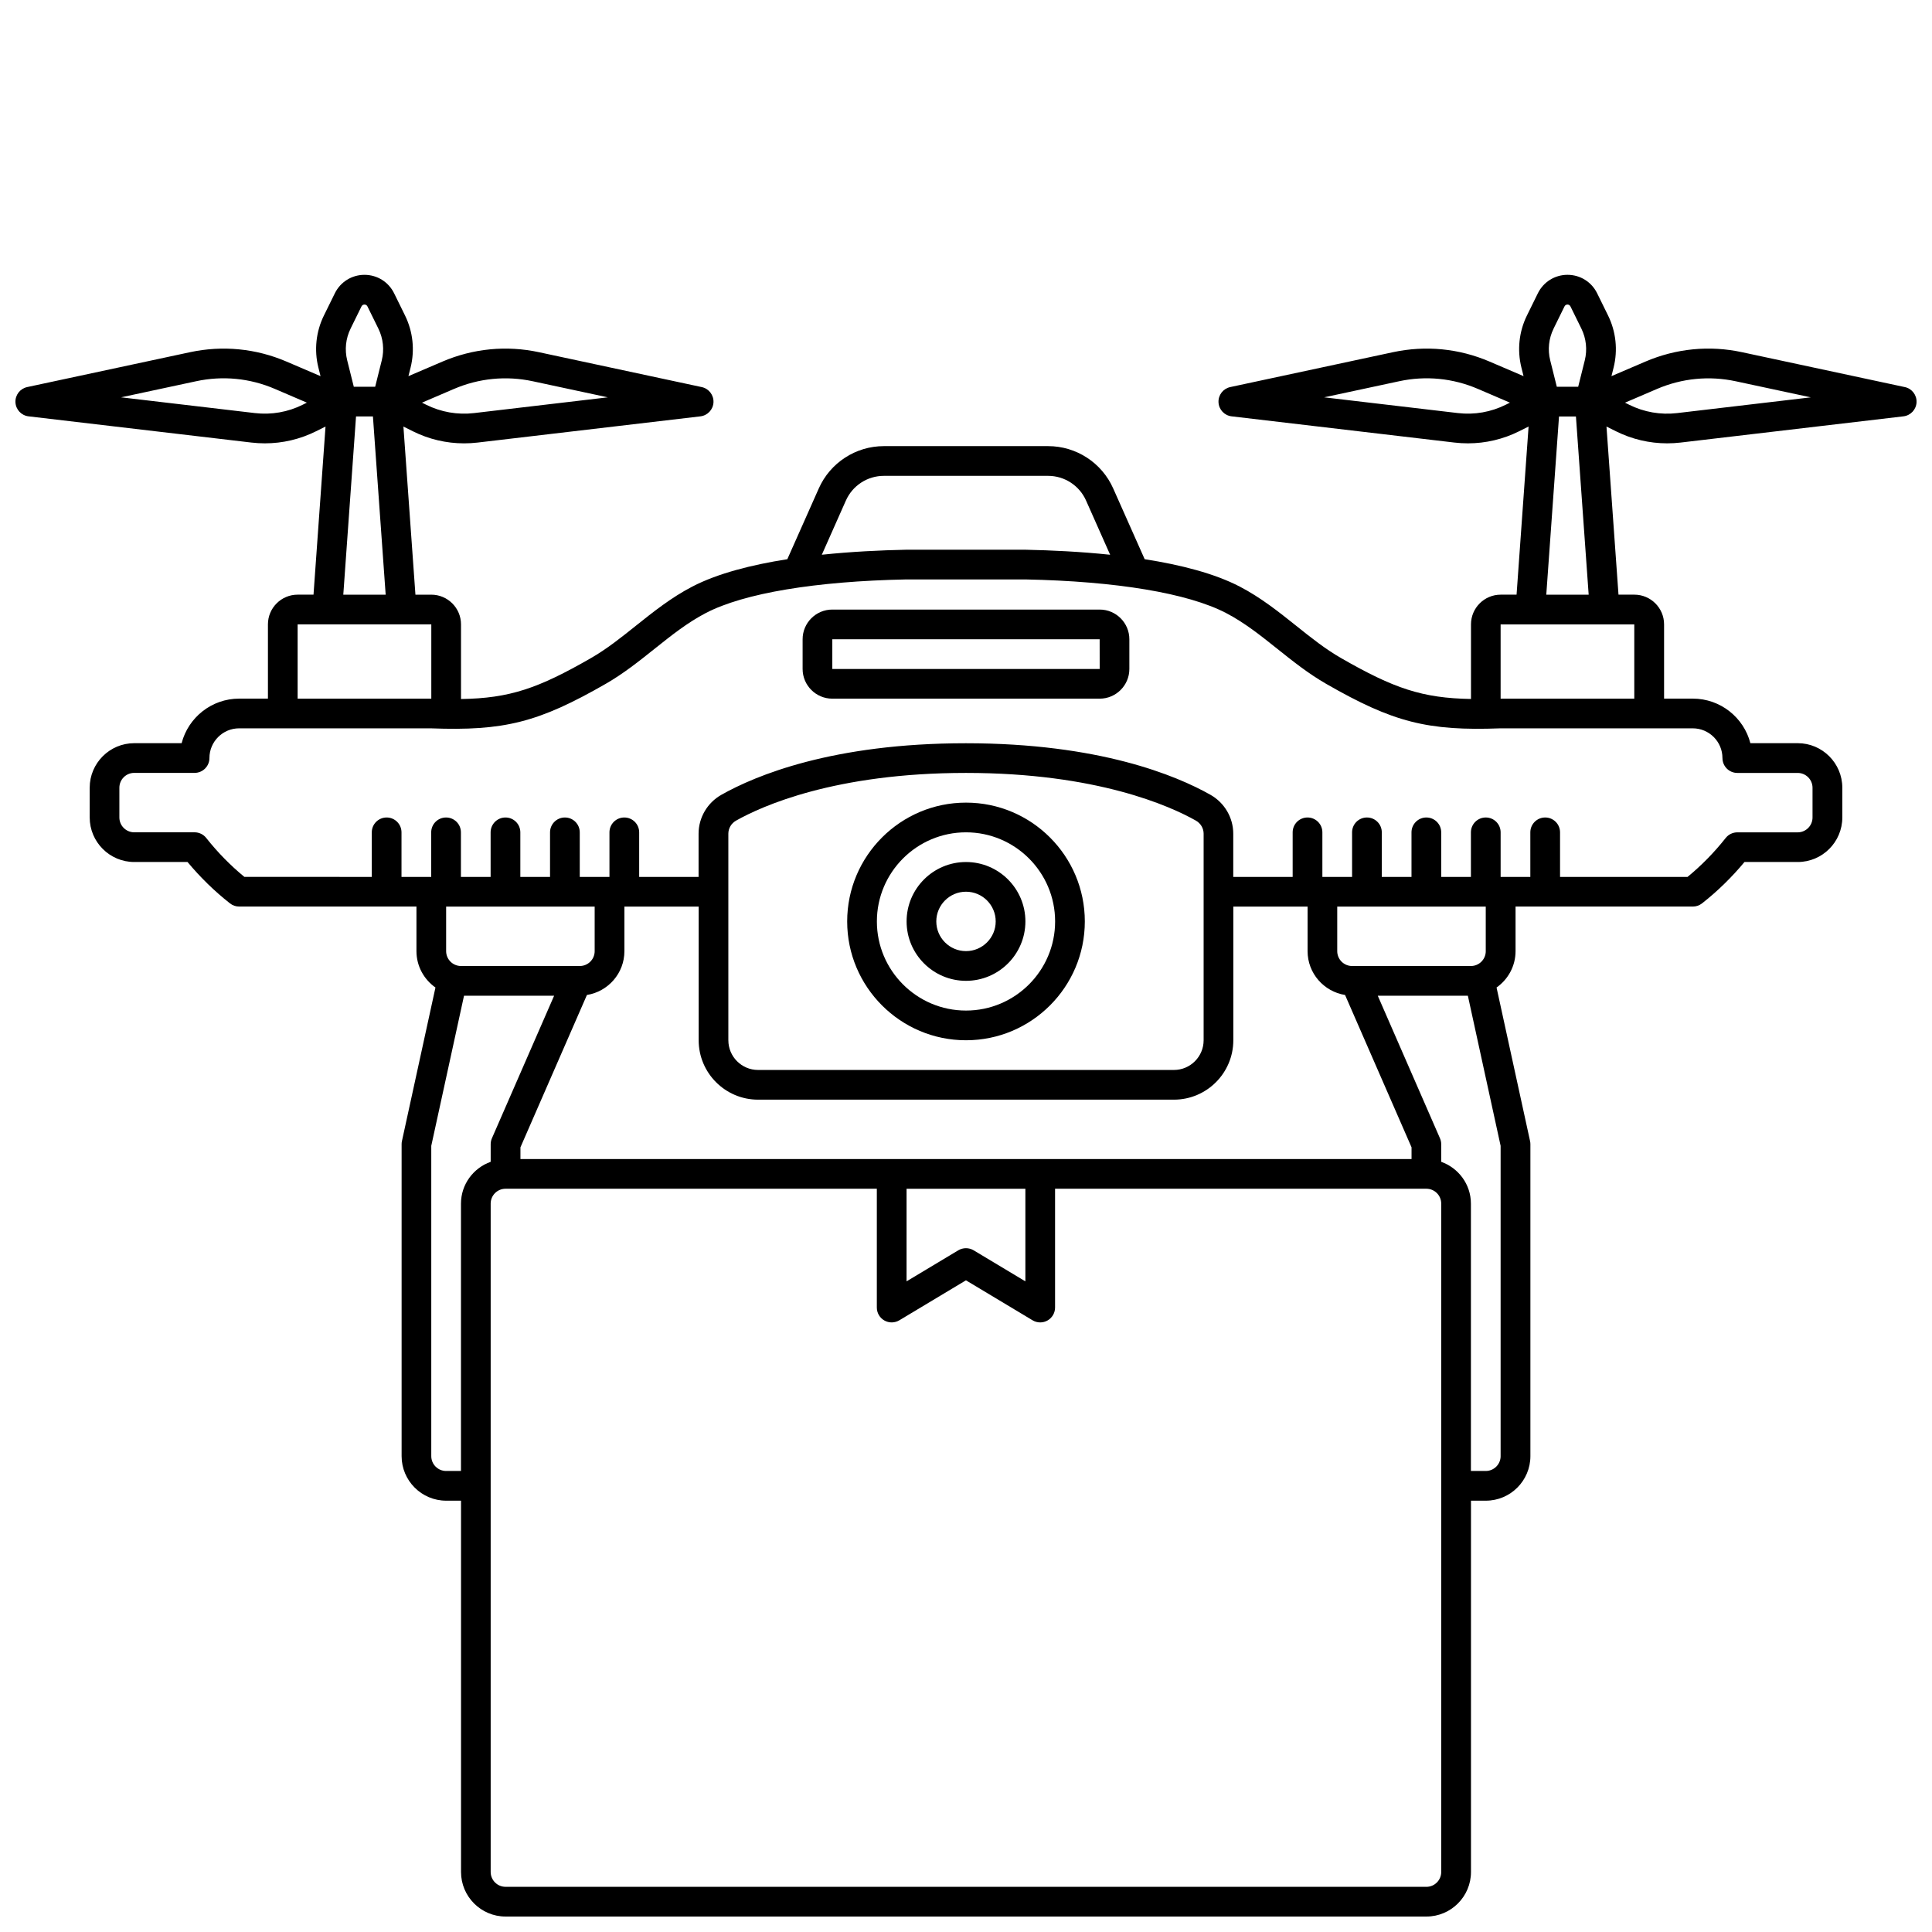 <?xml version="1.0" encoding="UTF-8"?>
<!-- Uploaded to: SVG Repo, www.svgrepo.com, Generator: SVG Repo Mixer Tools -->
<svg width="800px" height="800px" version="1.1" viewBox="144 144 512 512" xmlns="http://www.w3.org/2000/svg">
 <defs>
  <clipPath id="a">
   <path d="m148.09 216h503.81v435.9h-503.81z"/>
  </clipPath>
 </defs>
 <g clip-path="url(#a)">
  <path d="m648.79 246.58-43.125-9.242c-8.637-1.863-17.488-0.992-25.613 2.488l-9 3.856 0.574-2.293c1.148-4.621 0.625-9.508-1.469-13.77l-2.902-5.902c-1.484-3.016-4.496-4.887-7.852-4.887s-6.367 1.879-7.852 4.887l-2.902 5.902c-2.094 4.258-2.617 9.148-1.465 13.77l0.574 2.293-9-3.856c-8.117-3.484-16.969-4.344-25.613-2.488l-43.125 9.242c-1.883 0.406-3.195 2.109-3.106 4.031 0.09 1.926 1.559 3.5 3.473 3.723l59.059 6.949c1.188 0.137 2.379 0.207 3.559 0.207 4.703 0 9.344-1.086 13.59-3.207l2.492-1.246-3.184 44.555h-4.207c-4.34 0-7.871 3.531-7.871 7.871v19.773c-12.918-0.219-20.426-2.797-34.414-10.828-4.207-2.414-7.965-5.414-11.949-8.602-4.602-3.672-9.355-7.465-14.934-10.363-6.727-3.492-15.695-5.769-25.18-7.25l-8.328-18.727c-3.019-6.824-9.789-11.238-17.254-11.238h-43.535c-7.461 0-14.238 4.414-17.254 11.234l-8.328 18.734c-9.477 1.484-18.449 3.762-25.18 7.254-5.578 2.894-10.332 6.691-14.934 10.363-3.984 3.184-7.742 6.184-11.949 8.602-13.957 8.012-21.469 10.629-34.414 10.836v-19.785c0-4.34-3.531-7.871-7.871-7.871h-4.207l-3.184-44.555 2.492 1.246c4.246 2.121 8.883 3.207 13.59 3.207 1.184 0 2.379-0.07 3.562-0.207l59.055-6.949c1.91-0.227 3.379-1.797 3.473-3.723 0.086-1.922-1.227-3.629-3.106-4.031l-43.125-9.242c-8.637-1.863-17.488-0.992-25.613 2.488l-9 3.856 0.574-2.293c1.148-4.621 0.625-9.508-1.469-13.77l-2.902-5.902c-1.484-3.016-4.496-4.887-7.852-4.887s-6.367 1.879-7.852 4.887l-2.902 5.902c-2.094 4.258-2.617 9.148-1.465 13.77l0.574 2.293-9-3.856c-8.117-3.484-16.973-4.344-25.613-2.488l-43.133 9.238c-1.883 0.406-3.195 2.109-3.106 4.031 0.09 1.926 1.559 3.5 3.473 3.723l59.059 6.949c1.188 0.137 2.379 0.207 3.559 0.207 4.703 0 9.344-1.086 13.59-3.207l2.492-1.246-3.184 44.555h-4.207c-4.34 0-7.871 3.531-7.871 7.871v19.68h-7.625c-7.32 0-13.496 5.023-15.246 11.809h-12.555c-6.512 0-11.809 5.297-11.809 11.809v7.871c0 6.512 5.297 11.809 11.809 11.809h14.117c3.398 4.082 7.176 7.769 11.254 10.965 0.691 0.547 1.551 0.844 2.43 0.844h46.984v11.809c0 3.988 2 7.508 5.035 9.645l-8.879 40.688c-0.062 0.273-0.09 0.559-0.09 0.84v82.656c0 6.512 5.297 11.809 11.809 11.809h3.938v98.398c0 6.512 5.297 11.809 11.809 11.809h244.03c6.512 0 11.809-5.297 11.809-11.809v-98.398h3.938c6.512 0 11.809-5.297 11.809-11.809v-82.656c0-0.281-0.031-0.566-0.09-0.84l-8.879-40.688c3.035-2.137 5.035-5.656 5.035-9.645v-11.809h46.984c0.883 0 1.734-0.297 2.43-0.844 4.078-3.195 7.856-6.883 11.254-10.965h14.117c6.512 0 11.809-5.297 11.809-11.809v-7.871c0-6.512-5.297-11.809-11.809-11.809h-12.555c-1.746-6.785-7.922-11.809-15.246-11.809h-7.625v-19.68c0-4.34-3.531-7.871-7.871-7.871h-4.207l-3.184-44.555 2.492 1.246c4.246 2.121 8.883 3.207 13.59 3.207 1.184 0 2.379-0.07 3.562-0.207l59.055-6.949c1.91-0.227 3.379-1.797 3.473-3.723 0.086-1.922-1.227-3.629-3.106-4.031zm-105.72 4.664c-3.941 1.969-8.328 2.738-12.711 2.223l-35.453-4.172 19.887-4.262c7.027-1.52 14.246-0.812 20.859 2.027l8.492 3.644-1.078 0.539zm-278.74-4.18c6.617-2.832 13.832-3.535 20.859-2.027l19.887 4.262-35.449 4.172c-4.367 0.512-8.773-0.254-12.715-2.223l-1.078-0.539 8.492-3.644zm-40.082 4.18c-3.938 1.969-8.324 2.738-12.711 2.223l-35.453-4.172 19.887-4.262c7.031-1.52 14.246-0.812 20.859 2.027l8.492 3.644-1.078 0.539zm331.46-20.145 2.902-5.902c0.324-0.652 1.25-0.652 1.574 0l2.902 5.902c1.273 2.594 1.594 5.574 0.898 8.387l-1.75 7.008h-5.664l-1.75-7.008c-0.703-2.812-0.387-5.793 0.895-8.387zm-187.54 45.559c1.758-3.981 5.707-6.551 10.059-6.551h43.535c4.348 0 8.297 2.57 10.059 6.559l6.375 14.348c-7.805-0.82-15.594-1.191-22.457-1.332h-31.566c-6.832 0.137-14.594 0.512-22.383 1.328l6.375-14.355zm-131.27-45.559 2.902-5.902c0.324-0.652 1.25-0.652 1.574 0l2.902 5.902c1.273 2.594 1.594 5.574 0.898 8.387l-1.75 7.008h-5.664l-1.75-7.008c-0.703-2.812-0.387-5.793 0.895-8.387zm1.449 23.266h4.484l3.375 47.23h-11.23l3.375-47.23zm-15.473 55.105h35.426v19.68h-35.426zm78.719 74.785v11.809c0 2.172-1.762 3.938-3.938 3.938h-31.488c-2.172 0-3.938-1.762-3.938-3.938v-11.809zm43.297 51.168h110.21c8.684 0 15.742-7.062 15.742-15.742v-35.426h19.68v11.809c0 5.867 4.312 10.715 9.934 11.617l17.617 40.371v3.113h-236.15v-3.113l17.617-40.371c5.617-0.906 9.934-5.75 9.934-11.617v-11.809h19.68v35.426c0 8.684 7.062 15.742 15.742 15.742zm-7.871-15.742v-54.75c0-1.418 0.785-2.742 2.047-3.457 6.734-3.801 26.148-12.641 60.93-12.641s54.199 8.84 60.926 12.637c1.262 0.715 2.051 2.043 2.051 3.461v54.75c0 4.34-3.531 7.871-7.871 7.871h-110.21c-4.34 0-7.871-3.531-7.871-7.871zm47.23 39.359h31.488v24.531l-13.719-8.23c-1.242-0.742-2.805-0.742-4.051 0l-13.719 8.23zm-122.02 74.785c-2.172 0-3.938-1.762-3.938-3.938v-82.234l8.68-39.781h23.879l-16.488 37.785c-0.215 0.5-0.328 1.035-0.328 1.574v4.66c-4.57 1.629-7.871 5.961-7.871 11.082v70.848h-3.938zm263.71 106.27c0 2.172-1.762 3.938-3.938 3.938l-244.03-0.008c-2.172 0-3.938-1.762-3.938-3.938v-177.12c0-2.172 1.762-3.938 3.938-3.938h98.398v31.488c0 1.418 0.758 2.723 1.996 3.426 1.234 0.699 2.746 0.676 3.969-0.051l17.652-10.594 17.652 10.594c0.621 0.375 1.328 0.562 2.027 0.562 0.668 0 1.34-0.168 1.941-0.512 1.23-0.699 1.996-2.008 1.996-3.426v-31.488h98.398c2.172 0 3.938 1.762 3.938 3.938v177.12zm15.742-110.21c0 2.172-1.762 3.938-3.938 3.938h-3.938v-70.848c0-5.125-3.301-9.453-7.871-11.082v-4.66c0-0.543-0.109-1.074-0.328-1.574l-16.488-37.785h23.879l8.68 39.781v82.234zm-3.938-133.82c0 2.172-1.762 3.938-3.938 3.938h-31.488c-2.172 0-3.938-1.762-3.938-3.938v-11.809h39.359v11.809zm62.727-51.168c0 2.176 1.758 3.938 3.938 3.938h15.992c2.172 0 3.938 1.762 3.938 3.938v7.871c0 2.172-1.762 3.938-3.938 3.938h-15.992c-1.203 0-2.344 0.551-3.086 1.496-3.035 3.836-6.426 7.297-10.105 10.312h-33.789v-11.809c0-2.176-1.758-3.938-3.938-3.938-2.176 0-3.938 1.758-3.938 3.938v11.809h-7.871v-11.809c0-2.176-1.758-3.938-3.938-3.938-2.176 0-3.938 1.758-3.938 3.938v11.809h-7.871v-11.809c0-2.176-1.758-3.938-3.938-3.938-2.176 0-3.938 1.758-3.938 3.938v11.809h-7.871v-11.809c0-2.176-1.758-3.938-3.938-3.938-2.176 0-3.938 1.758-3.938 3.938v11.809h-7.871v-11.809c0-2.176-1.758-3.938-3.938-3.938-2.176 0-3.938 1.758-3.938 3.938v11.809h-15.742v-11.453c0-4.25-2.316-8.203-6.051-10.312-9.031-5.102-29.461-13.656-64.797-13.656s-55.766 8.559-64.801 13.66c-3.727 2.106-6.047 6.059-6.047 10.309v11.453h-15.742v-11.809c0-2.176-1.758-3.938-3.938-3.938-2.176 0-3.938 1.758-3.938 3.938v11.809h-7.871v-11.809c0-2.176-1.758-3.938-3.938-3.938-2.176 0-3.938 1.758-3.938 3.938v11.809h-7.871v-11.809c0-2.176-1.758-3.938-3.938-3.938-2.176 0-3.938 1.758-3.938 3.938v11.809h-7.871v-11.809c0-2.176-1.758-3.938-3.938-3.938-2.176 0-3.938 1.758-3.938 3.938v11.809h-7.871v-11.809c0-2.176-1.758-3.938-3.938-3.938-2.176 0-3.938 1.758-3.938 3.938v11.809l-33.77-0.012c-3.68-3.016-7.074-6.481-10.105-10.312-0.742-0.945-1.887-1.496-3.086-1.496h-15.992c-2.172 0-3.938-1.762-3.938-3.938v-7.871c0-2.172 1.762-3.938 3.938-3.938h15.992c2.176 0 3.938-1.758 3.938-3.938 0-4.34 3.531-7.871 7.871-7.871h50.77c19.492 0.738 28.594-1.582 46.352-11.777 4.727-2.711 8.902-6.047 12.941-9.27 4.504-3.594 8.758-6.988 13.648-9.527 10.113-5.25 29.02-8.406 53.156-8.887h31.41c24.211 0.48 43.117 3.637 53.23 8.887 4.891 2.543 9.148 5.934 13.648 9.527 4.039 3.223 8.215 6.559 12.941 9.27 17.766 10.195 26.852 12.512 46.203 11.777h50.922c4.34 0 7.871 3.531 7.871 7.871zm-23.367-15.742h-35.426v-19.68h35.426zm-23.324-27.551 3.375-47.23h4.484l3.375 47.23zm34.66-48.129c-4.367 0.512-8.777-0.254-12.715-2.223l-1.078-0.539 8.492-3.644c6.617-2.832 13.836-3.535 20.859-2.027l19.887 4.262-35.449 4.172z"/>
 </g>
 <path d="m435.42 305.54h-70.848c-4.34 0-7.871 3.531-7.871 7.871v7.871c0 4.34 3.531 7.871 7.871 7.871h70.848c4.34 0 7.871-3.531 7.871-7.871v-7.871c0-4.34-3.531-7.871-7.871-7.871zm-70.848 15.742v-7.871h70.848l0.008 7.871z"/>
 <path d="m400 419.68c17.363 0 31.488-14.125 31.488-31.488 0-17.363-14.125-31.488-31.488-31.488s-31.488 14.125-31.488 31.488c0 17.363 14.125 31.488 31.488 31.488zm0-55.105c13.023 0 23.617 10.594 23.617 23.617 0 13.023-10.594 23.617-23.617 23.617s-23.617-10.594-23.617-23.617c0-13.023 10.594-23.617 23.617-23.617z"/>
 <path d="m400 403.93c8.684 0 15.742-7.062 15.742-15.742 0-8.684-7.062-15.742-15.742-15.742-8.684 0-15.742 7.062-15.742 15.742 0 8.684 7.062 15.742 15.742 15.742zm0-23.617c4.34 0 7.871 3.531 7.871 7.871s-3.531 7.871-7.871 7.871-7.871-3.531-7.871-7.871 3.531-7.871 7.871-7.871z"/>
</svg>